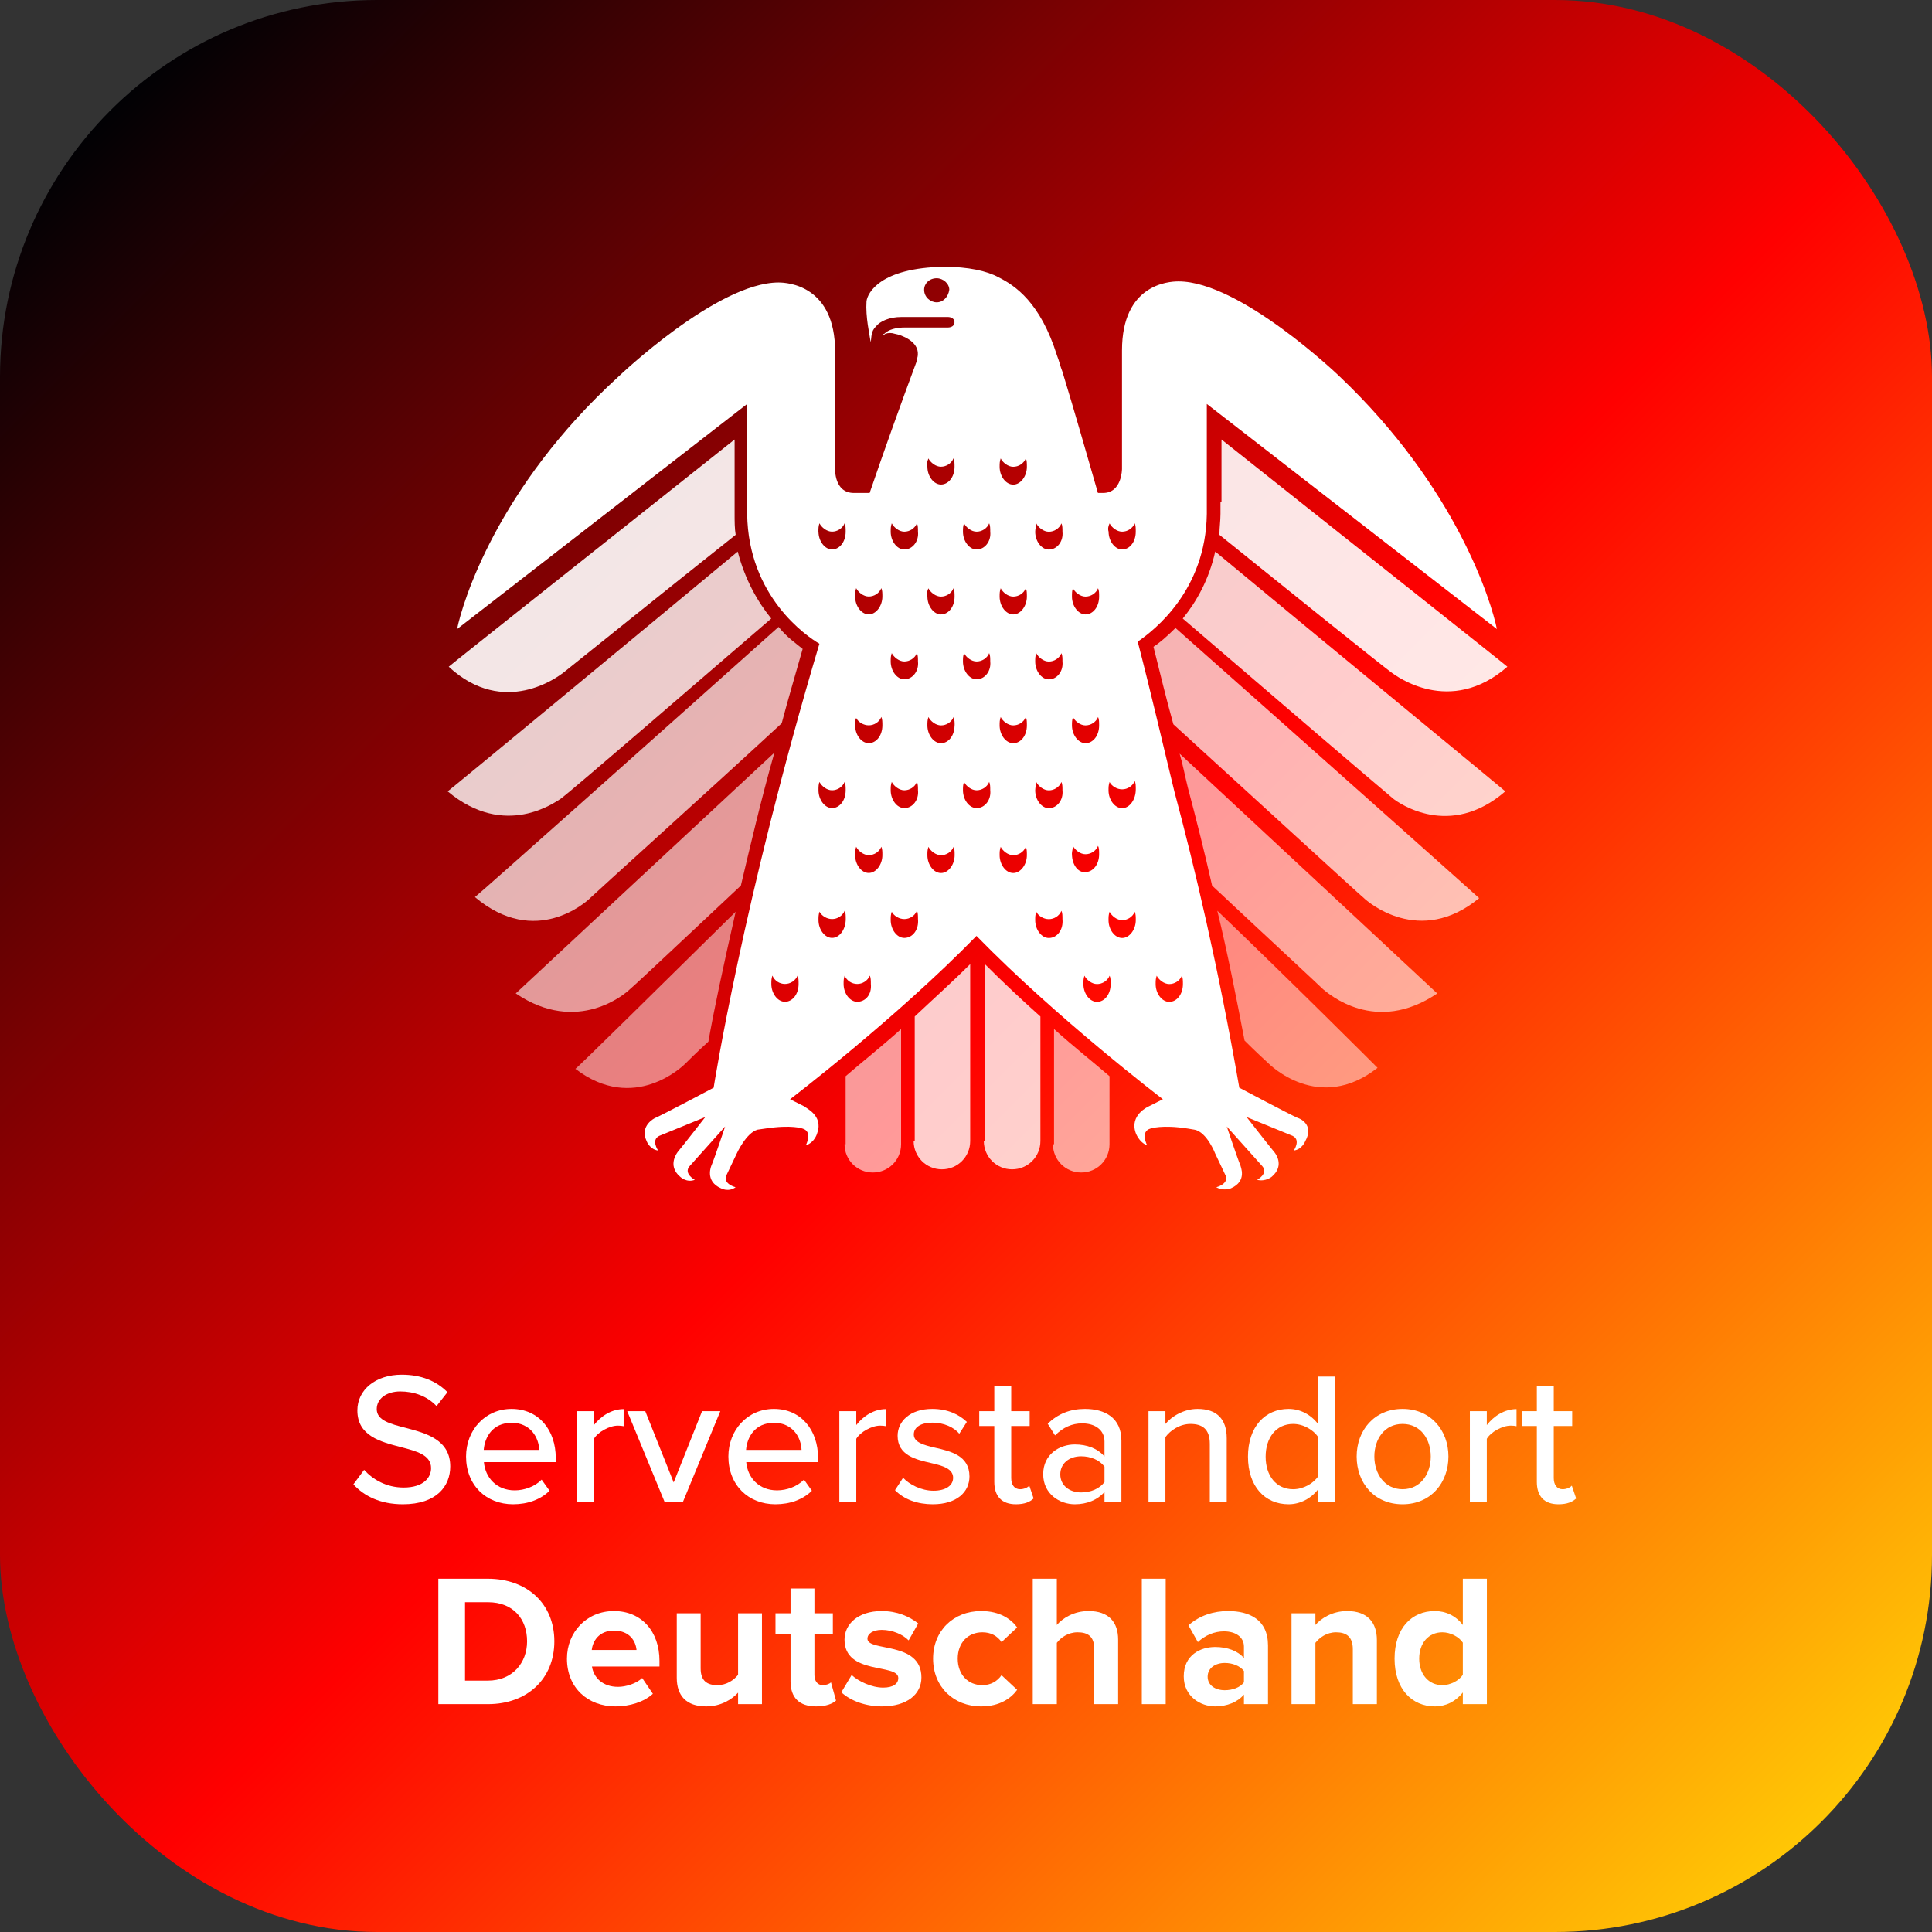 <svg width="82" height="82" viewBox="0 0 82 82" fill="none" xmlns="http://www.w3.org/2000/svg">
<rect x="0" y="0" width="82" height="82" fill="#333333" stroke="none"/>
<rect width="82" height="82" rx="16" fill="url(#paint0_linear_1_337)"/>
<path opacity="0.5" d="M30.067 44.208C30.29 42.92 30.689 41.053 31.224 38.698C28.113 41.764 24.512 45.319 24.422 45.364C26.912 47.275 29.001 45.232 29.089 45.142C29.176 45.052 29.578 44.653 30.067 44.208Z" fill="white"/>
<path opacity="0.6" d="M35.845 48.565C35.845 49.231 36.379 49.765 37.045 49.765C37.712 49.765 38.245 49.231 38.245 48.565V43.676C37.401 44.433 36.557 45.099 35.891 45.677V48.565H35.844H35.845Z" fill="white"/>
<path opacity="0.8" d="M38.778 48.43C38.778 49.096 39.312 49.63 39.978 49.63C40.645 49.63 41.178 49.096 41.178 48.43V40.92C40.422 41.676 39.578 42.43 38.824 43.142V48.429H38.777L38.778 48.43Z" fill="white"/>
<path opacity="0.6" d="M44.69 48.565C44.69 49.231 45.224 49.765 45.891 49.765C46.557 49.765 47.091 49.231 47.091 48.565V45.677C46.424 45.1 45.58 44.434 44.736 43.676V48.565H44.689H44.69Z" fill="white"/>
<path opacity="0.8" d="M41.757 48.43C41.757 49.096 42.291 49.63 42.957 49.63C43.624 49.63 44.158 49.096 44.158 48.43V43.143C43.358 42.431 42.557 41.677 41.803 40.921V48.431H41.756L41.757 48.43Z" fill="white"/>
<path opacity="0.6" d="M31.445 37.588C31.845 35.9 32.289 33.988 32.868 31.944C28.423 36.078 21.979 42.076 21.89 42.164C24.512 43.942 26.556 42.164 26.734 41.986C27.002 41.764 29.311 39.587 31.445 37.587V37.588Z" fill="white"/>
<path opacity="0.9" d="M23.891 28.566C24.113 28.388 28.647 24.744 31.224 22.699C31.179 22.431 31.179 22.122 31.179 21.81V18.654C26.423 22.431 19.135 28.208 19.045 28.298C21.399 30.475 23.711 28.698 23.889 28.566H23.891Z" fill="white"/>
<path opacity="0.8" d="M23.801 33.898C24.29 33.543 29.89 28.697 32.734 26.253C32.157 25.542 31.623 24.608 31.311 23.41C26.6 27.322 19.133 33.499 19 33.588C21.444 35.632 23.578 34.032 23.801 33.9V33.898Z" fill="white"/>
<path opacity="0.7" d="M25.044 38.12C25.222 37.942 30.245 33.409 33.178 30.698C33.446 29.676 33.755 28.653 34.067 27.542C33.8 27.32 33.401 27.053 33.045 26.608C28.424 30.742 20.245 38.03 20.157 38.075C22.736 40.252 24.913 38.252 25.046 38.12H25.044Z" fill="white"/>
<path opacity="0.5" d="M52.823 44.164C53.311 44.653 53.756 45.053 53.801 45.098C53.891 45.188 55.978 47.275 58.468 45.321C58.423 45.276 54.823 41.676 51.666 38.654C52.11 40.477 52.465 42.299 52.823 44.164Z" fill="white"/>
<path opacity="0.9" d="M51.801 21.321V21.81C51.801 22.122 51.756 22.386 51.756 22.699C54.29 24.743 58.822 28.388 59.089 28.566C59.222 28.655 61.533 30.433 63.978 28.298C63.888 28.208 56.6 22.431 51.844 18.654V21.321H51.799H51.801Z" fill="white"/>
<path opacity="0.8" d="M50.201 26.254C53.044 28.698 58.645 33.499 59.134 33.899C59.356 34.076 61.533 35.632 63.89 33.587C63.8 33.497 56.289 27.321 51.578 23.409C51.311 24.609 50.779 25.541 50.201 26.252V26.254Z" fill="white"/>
<path opacity="0.7" d="M48.958 27.454C49.225 28.521 49.491 29.631 49.802 30.742C52.78 33.454 57.668 37.942 57.891 38.12C58.024 38.252 60.245 40.209 62.78 38.12C62.69 38.03 54.513 30.742 49.891 26.653C49.536 27.008 49.225 27.275 48.958 27.452V27.454Z" fill="white"/>
<path opacity="0.6" d="M50.423 33.454C50.778 34.787 51.135 36.21 51.445 37.588C53.577 39.588 55.934 41.765 56.156 41.987C56.379 42.165 58.378 43.943 61 42.165C60.91 42.075 54.511 36.12 50.067 31.987C50.2 32.431 50.29 32.921 50.422 33.453L50.424 33.455L50.423 33.454Z" fill="white"/>
<path d="M55.089 47.453C54.777 47.321 52.6 46.166 52.6 46.166C51.711 41.055 50.69 36.744 49.843 33.589C49.355 31.588 48.865 29.454 48.288 27.233C48.999 26.744 51.176 25.056 51.221 21.811V17.145L63.533 26.699C63.31 25.588 61.845 20.699 56.821 15.944C56.821 15.944 52.644 11.944 50.02 11.944C49.576 11.944 47.621 12.077 47.621 14.877V19.9C47.621 19.9 47.621 20.922 46.822 20.922H46.599C46.11 19.234 45.62 17.499 45.089 15.766C44.999 15.544 44.956 15.322 44.866 15.1C44.155 12.833 43.088 12.122 42.377 11.767C41.888 11.499 41.089 11.323 40.065 11.323C37.353 11.368 36.82 12.434 36.777 12.788C36.732 13.455 36.91 14.211 36.954 14.521C36.999 14.299 36.954 14.077 37.177 13.855C37.355 13.632 37.754 13.455 38.243 13.455H40.244C40.244 13.455 40.511 13.455 40.511 13.677C40.511 13.9 40.244 13.9 40.244 13.9H38.421C38.021 13.9 37.71 13.989 37.532 14.167C37.487 14.167 37.487 14.212 37.487 14.212C37.487 14.212 37.532 14.212 37.577 14.167C37.71 14.122 37.844 14.122 37.977 14.167C38.244 14.212 38.999 14.479 38.956 15.056C38.956 15.146 38.911 15.233 38.911 15.323C38.2 17.234 37.533 19.1 36.91 20.923H36.244C35.4 20.923 35.445 19.901 35.445 19.901V14.923C35.445 12.122 33.444 11.99 33.045 11.99C30.424 11.99 26.244 15.99 26.244 15.99C21.088 20.7 19.623 25.589 19.4 26.7L31.712 17.146V21.812C31.756 25.322 34.246 27.012 34.778 27.322C31.532 38.209 30.289 46.166 30.289 46.166C30.289 46.166 28.112 47.322 27.8 47.453C27.8 47.453 27.133 47.766 27.444 48.432C27.444 48.432 27.577 48.787 27.933 48.832C27.933 48.832 27.621 48.388 27.978 48.211L29.934 47.411C29.934 47.411 29 48.612 28.777 48.877C28.777 48.877 28.288 49.454 28.867 49.944C28.867 49.944 29.134 50.211 29.489 50.076C29.489 50.076 29 49.809 29.266 49.499L30.777 47.812C30.777 47.812 30.333 49.144 30.2 49.457C30.2 49.457 29.888 50.123 30.6 50.435C30.6 50.435 30.912 50.613 31.222 50.39C31.222 50.39 30.688 50.258 30.822 49.902L31.266 48.968C31.266 48.968 31.666 48.079 32.154 47.946L32.467 47.901C33.623 47.724 34.067 47.901 34.067 47.901C34.511 48.034 34.2 48.613 34.2 48.613C34.6 48.48 34.689 48.079 34.689 48.079C34.956 47.323 34.155 47.013 34.155 46.968C33.8 46.79 33.533 46.655 33.533 46.655C33.533 46.655 38.022 43.233 41.445 39.723C44.868 43.233 49.357 46.655 49.357 46.655C49.357 46.655 49.089 46.788 48.735 46.968C48.735 46.968 47.936 47.323 48.201 48.079C48.201 48.079 48.334 48.479 48.69 48.613C48.69 48.613 48.378 48.036 48.823 47.901C48.823 47.901 49.312 47.724 50.423 47.901L50.691 47.946C51.224 48.036 51.58 48.968 51.58 48.968L52.023 49.902C52.156 50.257 51.623 50.39 51.623 50.39C51.936 50.568 52.245 50.435 52.245 50.435C52.956 50.123 52.645 49.502 52.645 49.457C52.512 49.144 52.068 47.812 52.068 47.812L53.579 49.499C53.846 49.812 53.356 50.076 53.356 50.076C53.712 50.166 53.978 49.944 53.978 49.944C54.555 49.455 54.111 48.922 54.068 48.877C53.845 48.61 52.911 47.411 52.911 47.411L54.867 48.211C55.222 48.388 54.912 48.832 54.912 48.832C55.267 48.787 55.401 48.432 55.401 48.432C55.801 47.721 55.133 47.453 55.088 47.453L55.086 47.455L55.089 47.453ZM39.757 12.832C39.489 12.832 39.223 12.61 39.223 12.299C39.223 12.031 39.446 11.81 39.757 11.81C40.024 11.81 40.291 12.032 40.291 12.299C40.246 12.611 40.023 12.832 39.757 12.832ZM39.402 19.453C39.492 19.631 39.714 19.809 39.935 19.809C40.157 19.809 40.38 19.676 40.469 19.453C40.514 19.543 40.514 19.676 40.514 19.809C40.514 20.253 40.247 20.565 39.938 20.565C39.628 20.565 39.361 20.21 39.361 19.809C39.316 19.676 39.361 19.586 39.406 19.453H39.402ZM34.736 22.564C34.736 22.431 34.736 22.341 34.78 22.209C34.87 22.386 35.093 22.564 35.314 22.564C35.536 22.564 35.758 22.431 35.848 22.209C35.893 22.299 35.893 22.431 35.893 22.564C35.893 23.008 35.626 23.32 35.316 23.32C35.007 23.32 34.739 22.965 34.739 22.564H34.736ZM34.78 33.187C34.87 33.364 35.093 33.542 35.314 33.542C35.536 33.542 35.758 33.409 35.848 33.187C35.893 33.276 35.893 33.409 35.893 33.542C35.893 33.986 35.626 34.298 35.316 34.298C35.007 34.298 34.739 33.943 34.739 33.542C34.739 33.409 34.739 33.274 34.784 33.187H34.78ZM33.315 42.518C33.003 42.518 32.738 42.163 32.738 41.762C32.738 41.629 32.738 41.54 32.783 41.407C32.873 41.629 33.095 41.762 33.317 41.762C33.538 41.762 33.761 41.629 33.851 41.407C33.895 41.497 33.895 41.629 33.895 41.762C33.895 42.206 33.628 42.518 33.319 42.518H33.315ZM35.315 39.807C35.003 39.807 34.739 39.452 34.739 39.05C34.739 38.918 34.739 38.828 34.783 38.695C34.873 38.873 35.096 39.008 35.317 39.008C35.539 39.008 35.761 38.875 35.851 38.653C35.896 38.742 35.896 38.875 35.896 39.008C35.896 39.452 35.629 39.807 35.319 39.807H35.315ZM36.382 42.518C36.069 42.518 35.805 42.163 35.805 41.762C35.805 41.629 35.805 41.54 35.85 41.407C35.94 41.629 36.162 41.762 36.384 41.762C36.605 41.762 36.828 41.629 36.917 41.407C36.962 41.497 36.962 41.629 36.962 41.762C37.007 42.206 36.74 42.518 36.386 42.518H36.382ZM36.871 37.051C36.558 37.051 36.294 36.696 36.294 36.295C36.294 36.162 36.294 36.073 36.339 35.94C36.429 36.118 36.651 36.295 36.873 36.295C37.094 36.295 37.317 36.162 37.406 35.94C37.451 36.03 37.451 36.162 37.451 36.295C37.451 36.695 37.184 37.051 36.875 37.051H36.871ZM36.871 31.541C36.558 31.541 36.294 31.186 36.294 30.785C36.294 30.653 36.294 30.563 36.339 30.473C36.429 30.651 36.651 30.785 36.873 30.785C37.094 30.785 37.317 30.653 37.406 30.43C37.451 30.52 37.451 30.653 37.451 30.785C37.451 31.229 37.184 31.541 36.875 31.541H36.871ZM36.871 26.075C36.558 26.075 36.294 25.719 36.294 25.318C36.294 25.186 36.294 25.096 36.339 24.963C36.429 25.141 36.651 25.318 36.873 25.318C37.094 25.318 37.317 25.186 37.406 24.963C37.451 25.053 37.451 25.186 37.451 25.318C37.451 25.718 37.184 26.075 36.875 26.075H36.871ZM38.381 39.808C38.069 39.808 37.804 39.453 37.804 39.051C37.804 38.919 37.804 38.829 37.849 38.696C37.939 38.874 38.162 39.009 38.383 39.009C38.605 39.009 38.827 38.876 38.917 38.654C38.962 38.743 38.962 38.876 38.962 39.009C39.007 39.453 38.739 39.808 38.385 39.808H38.381ZM38.381 34.298C38.069 34.298 37.804 33.943 37.804 33.542C37.804 33.409 37.804 33.319 37.849 33.187C37.939 33.364 38.162 33.542 38.383 33.542C38.605 33.542 38.827 33.409 38.917 33.187C38.962 33.276 38.962 33.409 38.962 33.542C39.007 33.942 38.739 34.298 38.385 34.298H38.381ZM38.381 28.831C38.069 28.831 37.804 28.476 37.804 28.075C37.804 27.942 37.804 27.852 37.849 27.72C37.939 27.897 38.162 28.075 38.383 28.075C38.605 28.075 38.827 27.942 38.917 27.72C38.962 27.809 38.962 27.942 38.962 28.075C39.007 28.475 38.739 28.831 38.385 28.831H38.381ZM38.381 23.321C38.069 23.321 37.804 22.966 37.804 22.565C37.804 22.432 37.804 22.343 37.849 22.21C37.939 22.387 38.162 22.565 38.383 22.565C38.605 22.565 38.827 22.432 38.917 22.21C38.962 22.3 38.962 22.432 38.962 22.565C39.007 22.965 38.739 23.321 38.385 23.321H38.381ZM39.403 24.966C39.492 25.144 39.715 25.321 39.937 25.321C40.158 25.321 40.38 25.189 40.47 24.966C40.515 25.056 40.515 25.189 40.515 25.321C40.515 25.765 40.248 26.078 39.938 26.078C39.629 26.078 39.362 25.722 39.362 25.321C39.317 25.189 39.362 25.054 39.407 24.966H39.403ZM40.514 30.788C40.514 31.232 40.247 31.544 39.938 31.544C39.628 31.544 39.361 31.189 39.361 30.788C39.361 30.656 39.361 30.566 39.406 30.433C39.495 30.611 39.718 30.788 39.94 30.788C40.161 30.788 40.383 30.656 40.473 30.433C40.518 30.566 40.518 30.656 40.518 30.788H40.514ZM39.938 37.054C39.625 37.054 39.361 36.699 39.361 36.298C39.361 36.165 39.361 36.076 39.406 35.943C39.495 36.12 39.718 36.298 39.94 36.298C40.161 36.298 40.383 36.165 40.473 35.943C40.518 36.033 40.518 36.165 40.518 36.298C40.518 36.698 40.251 37.054 39.941 37.054H39.938ZM41.448 34.298C41.136 34.298 40.871 33.943 40.871 33.542C40.871 33.409 40.871 33.319 40.916 33.187C41.006 33.364 41.228 33.542 41.45 33.542C41.672 33.542 41.894 33.409 41.984 33.187C42.029 33.276 42.029 33.409 42.029 33.542C42.074 33.942 41.806 34.298 41.452 34.298H41.448ZM41.448 28.831C41.136 28.831 40.871 28.476 40.871 28.075C40.871 27.942 40.871 27.852 40.916 27.72C41.006 27.897 41.228 28.075 41.45 28.075C41.672 28.075 41.894 27.942 41.984 27.72C42.029 27.809 42.029 27.942 42.029 28.075C42.074 28.475 41.806 28.831 41.452 28.831H41.448ZM41.448 23.321C41.136 23.321 40.871 22.966 40.871 22.565C40.871 22.432 40.871 22.343 40.916 22.21C41.006 22.387 41.228 22.565 41.45 22.565C41.672 22.565 41.894 22.432 41.984 22.21C42.029 22.3 42.029 22.432 42.029 22.565C42.074 22.965 41.806 23.321 41.452 23.321H41.448ZM47.093 22.21C47.183 22.387 47.405 22.565 47.627 22.565C47.848 22.565 48.071 22.432 48.16 22.21C48.205 22.3 48.205 22.432 48.205 22.565C48.205 23.009 47.938 23.321 47.629 23.321C47.319 23.321 47.052 22.966 47.052 22.565C47.007 22.432 47.052 22.298 47.097 22.21H47.093ZM45.538 24.966C45.627 25.144 45.85 25.321 46.071 25.321C46.293 25.321 46.515 25.189 46.605 24.966C46.65 25.056 46.65 25.189 46.65 25.321C46.65 25.765 46.383 26.078 46.073 26.078C45.764 26.078 45.497 25.722 45.497 25.321C45.497 25.189 45.497 25.054 45.541 24.966H45.538ZM45.538 30.433C45.627 30.611 45.85 30.788 46.071 30.788C46.293 30.788 46.515 30.656 46.605 30.433C46.65 30.523 46.65 30.656 46.65 30.788C46.65 31.232 46.383 31.544 46.073 31.544C45.764 31.544 45.497 31.189 45.497 30.788C45.497 30.656 45.497 30.566 45.541 30.433H45.538ZM43.003 37.054C42.691 37.054 42.427 36.699 42.427 36.298C42.427 36.165 42.427 36.076 42.472 35.943C42.561 36.12 42.784 36.298 43.005 36.298C43.227 36.298 43.449 36.165 43.539 35.943C43.584 36.033 43.584 36.165 43.584 36.298C43.584 36.698 43.317 37.054 43.007 37.054H43.003ZM43.003 31.544C42.691 31.544 42.427 31.189 42.427 30.788C42.427 30.656 42.427 30.566 42.472 30.433C42.561 30.611 42.784 30.788 43.005 30.788C43.227 30.788 43.449 30.656 43.539 30.433C43.584 30.523 43.584 30.656 43.584 30.788C43.584 31.232 43.317 31.544 43.007 31.544H43.003ZM43.003 26.078C42.691 26.078 42.427 25.722 42.427 25.321C42.427 25.189 42.427 25.099 42.472 24.966C42.561 25.144 42.784 25.321 43.005 25.321C43.227 25.321 43.449 25.189 43.539 24.966C43.584 25.056 43.584 25.189 43.584 25.321C43.584 25.721 43.317 26.078 43.007 26.078H43.003ZM43.003 20.568C42.691 20.568 42.427 20.213 42.427 19.812C42.427 19.679 42.427 19.589 42.472 19.456C42.561 19.634 42.784 19.812 43.005 19.812C43.227 19.812 43.449 19.679 43.539 19.456C43.584 19.546 43.584 19.679 43.584 19.812C43.584 20.212 43.317 20.568 43.007 20.568H43.003ZM44.514 39.811C44.202 39.811 43.937 39.456 43.937 39.054C43.937 38.922 43.937 38.832 43.982 38.699C44.072 38.877 44.294 39.012 44.516 39.012C44.737 39.012 44.96 38.879 45.05 38.657C45.095 38.746 45.094 38.879 45.094 39.012C45.139 39.456 44.872 39.811 44.518 39.811H44.514ZM44.514 34.301C44.202 34.301 43.937 33.946 43.937 33.545C43.937 33.412 43.982 33.322 43.982 33.19C44.072 33.367 44.294 33.545 44.516 33.545C44.737 33.545 44.96 33.412 45.05 33.19C45.095 33.279 45.094 33.412 45.094 33.545C45.139 33.945 44.872 34.301 44.518 34.301H44.514ZM44.514 28.834C44.202 28.834 43.937 28.479 43.937 28.078C43.937 27.945 43.937 27.855 43.982 27.723C44.072 27.9 44.294 28.078 44.516 28.078C44.737 28.078 44.96 27.945 45.05 27.723C45.095 27.812 45.094 27.945 45.094 28.078C45.139 28.478 44.872 28.834 44.518 28.834H44.514ZM44.514 23.324C44.202 23.324 43.937 22.969 43.937 22.568C43.937 22.435 43.982 22.346 43.982 22.213C44.072 22.39 44.294 22.568 44.516 22.568C44.737 22.568 44.96 22.435 45.05 22.213C45.095 22.303 45.094 22.435 45.094 22.568C45.139 22.968 44.872 23.324 44.518 23.324H44.514ZM45.493 36.256C45.493 36.123 45.538 36.034 45.538 35.901C45.627 36.079 45.85 36.256 46.071 36.256C46.293 36.256 46.515 36.123 46.605 35.901C46.65 35.991 46.65 36.123 46.65 36.256C46.65 36.7 46.383 37.012 46.073 37.012C45.761 37.057 45.497 36.7 45.497 36.256H45.493ZM46.559 42.522C46.247 42.522 45.983 42.167 45.983 41.766C45.983 41.633 45.983 41.544 46.027 41.411C46.117 41.589 46.34 41.766 46.561 41.766C46.783 41.766 47.005 41.633 47.095 41.411C47.14 41.501 47.14 41.633 47.14 41.766C47.14 42.21 46.872 42.522 46.563 42.522H46.559ZM47.626 39.811C47.313 39.811 47.049 39.456 47.049 39.054C47.049 38.922 47.049 38.832 47.094 38.699C47.184 38.877 47.406 39.054 47.628 39.054C47.849 39.054 48.072 38.922 48.161 38.699C48.206 38.789 48.206 38.922 48.206 39.054C48.206 39.455 47.939 39.811 47.63 39.811H47.626ZM47.626 34.301C47.313 34.301 47.049 33.946 47.049 33.545C47.049 33.412 47.049 33.322 47.094 33.19C47.184 33.367 47.406 33.502 47.628 33.502C47.849 33.502 48.072 33.369 48.161 33.147C48.206 33.236 48.206 33.369 48.206 33.502C48.206 33.946 47.939 34.301 47.63 34.301H47.626ZM49.626 42.522C49.314 42.522 49.049 42.167 49.049 41.766C49.049 41.633 49.049 41.544 49.094 41.411C49.184 41.589 49.407 41.766 49.628 41.766C49.849 41.766 50.072 41.633 50.162 41.411C50.207 41.501 50.207 41.633 50.207 41.766C50.207 42.21 49.939 42.522 49.63 42.522H49.626Z" fill="white"/>
<path d="M15.455 62.385C15.814 62.784 16.389 63.135 17.131 63.135C17.993 63.135 18.296 62.696 18.296 62.313C18.296 61.754 17.69 61.595 17.011 61.419C16.157 61.196 15.168 60.948 15.168 59.863C15.168 58.985 15.942 58.346 17.051 58.346C17.873 58.346 18.52 58.61 18.991 59.089L18.528 59.679C18.121 59.248 17.562 59.057 16.987 59.057C16.413 59.057 15.99 59.36 15.99 59.807C15.99 60.286 16.564 60.437 17.227 60.605C18.097 60.836 19.11 61.108 19.11 62.241C19.11 63.071 18.536 63.845 17.099 63.845C16.149 63.845 15.455 63.502 15 62.999L15.455 62.385Z" fill="white"/>
<path d="M21.712 59.799C22.87 59.799 23.588 60.701 23.588 61.882V62.057H20.539C20.595 62.712 21.074 63.255 21.848 63.255C22.255 63.255 22.702 63.095 22.989 62.8L23.325 63.271C22.942 63.646 22.399 63.845 21.776 63.845C20.627 63.845 19.781 63.031 19.781 61.818C19.781 60.701 20.587 59.799 21.712 59.799ZM20.531 61.539H22.886C22.87 61.028 22.527 60.389 21.712 60.389C20.898 60.389 20.571 61.012 20.531 61.539Z" fill="white"/>
<path d="M24.49 63.749V59.895H25.208V60.485C25.504 60.102 25.959 59.807 26.469 59.807V60.533C26.398 60.517 26.318 60.509 26.222 60.509C25.863 60.509 25.376 60.781 25.208 61.068V63.749H24.49Z" fill="white"/>
<path d="M28.209 63.749L26.621 59.895H27.387L28.593 62.919L29.798 59.895H30.572L28.984 63.749H28.209Z" fill="white"/>
<path d="M32.847 59.799C34.004 59.799 34.722 60.701 34.722 61.882V62.057H31.673C31.729 62.712 32.208 63.255 32.982 63.255C33.389 63.255 33.836 63.095 34.124 62.8L34.459 63.271C34.076 63.646 33.533 63.845 32.91 63.845C31.761 63.845 30.915 63.031 30.915 61.818C30.915 60.701 31.721 59.799 32.847 59.799ZM31.665 61.539H34.02C34.004 61.028 33.661 60.389 32.847 60.389C32.033 60.389 31.705 61.012 31.665 61.539Z" fill="white"/>
<path d="M35.624 63.749V59.895H36.343V60.485C36.638 60.102 37.093 59.807 37.604 59.807V60.533C37.532 60.517 37.452 60.509 37.356 60.509C36.997 60.509 36.51 60.781 36.343 61.068V63.749H35.624Z" fill="white"/>
<path d="M38.33 62.72C38.593 63.007 39.104 63.271 39.623 63.271C40.142 63.271 40.453 63.047 40.453 62.72C40.453 62.337 40.014 62.209 39.519 62.097C38.865 61.946 38.098 61.77 38.098 60.94C38.098 60.326 38.625 59.799 39.567 59.799C40.23 59.799 40.708 60.038 41.036 60.35L40.716 60.852C40.493 60.581 40.062 60.382 39.575 60.382C39.088 60.382 38.785 60.573 38.785 60.884C38.785 61.219 39.2 61.331 39.679 61.443C40.349 61.595 41.147 61.778 41.147 62.664C41.147 63.327 40.605 63.845 39.591 63.845C38.944 63.845 38.378 63.646 37.987 63.247L38.33 62.72Z" fill="white"/>
<path d="M42.201 62.895V60.525H41.562V59.895H42.201V58.841H42.919V59.895H43.702V60.525H42.919V62.736C42.919 63.007 43.047 63.207 43.294 63.207C43.462 63.207 43.614 63.135 43.686 63.055L43.869 63.598C43.718 63.742 43.494 63.845 43.119 63.845C42.512 63.845 42.201 63.502 42.201 62.895Z" fill="white"/>
<path d="M46.878 63.749V63.327C46.575 63.662 46.136 63.845 45.617 63.845C44.979 63.845 44.276 63.414 44.276 62.568C44.276 61.722 44.971 61.307 45.617 61.307C46.136 61.307 46.583 61.475 46.878 61.818V61.18C46.878 60.701 46.487 60.413 45.936 60.413C45.497 60.413 45.122 60.581 44.779 60.924L44.468 60.429C44.899 60.006 45.425 59.799 46.048 59.799C46.886 59.799 47.596 60.166 47.596 61.148V63.749H46.878ZM46.878 62.249C46.663 61.962 46.288 61.81 45.888 61.81C45.37 61.81 45.002 62.121 45.002 62.576C45.002 63.031 45.37 63.342 45.888 63.342C46.288 63.342 46.663 63.191 46.878 62.904V62.249Z" fill="white"/>
<path d="M51.348 63.749V61.283C51.348 60.645 51.02 60.437 50.526 60.437C50.079 60.437 49.672 60.709 49.464 60.996V63.749H48.746V59.895H49.464V60.437C49.719 60.126 50.23 59.799 50.829 59.799C51.643 59.799 52.066 60.23 52.066 61.044V63.749H51.348Z" fill="white"/>
<path d="M55.953 63.749V63.199C55.666 63.582 55.203 63.845 54.692 63.845C53.686 63.845 52.968 63.087 52.968 61.826C52.968 60.565 53.686 59.799 54.692 59.799C55.187 59.799 55.642 60.038 55.953 60.453V58.426H56.671V63.749H55.953ZM55.953 61.004C55.754 60.693 55.323 60.437 54.884 60.437C54.165 60.437 53.718 61.02 53.718 61.826C53.718 62.632 54.165 63.207 54.884 63.207C55.323 63.207 55.754 62.959 55.953 62.648V61.004Z" fill="white"/>
<path d="M57.581 61.818C57.581 60.709 58.332 59.799 59.529 59.799C60.726 59.799 61.476 60.709 61.476 61.818C61.476 62.927 60.734 63.845 59.529 63.845C58.324 63.845 57.581 62.935 57.581 61.818ZM60.726 61.818C60.726 61.092 60.303 60.437 59.529 60.437C58.755 60.437 58.332 61.092 58.332 61.818C58.332 62.544 58.763 63.207 59.529 63.207C60.295 63.207 60.726 62.552 60.726 61.818Z" fill="white"/>
<path d="M62.386 63.749V59.895H63.105V60.485C63.4 60.102 63.855 59.807 64.366 59.807V60.533C64.294 60.517 64.214 60.509 64.118 60.509C63.759 60.509 63.272 60.781 63.105 61.068V63.749H62.386Z" fill="white"/>
<path d="M65.228 62.895V60.525H64.589V59.895H65.228V58.841H65.946V59.895H66.728V60.525H65.946V62.736C65.946 63.007 66.074 63.207 66.321 63.207C66.489 63.207 66.64 63.135 66.712 63.055L66.896 63.598C66.744 63.742 66.521 63.845 66.145 63.845C65.539 63.845 65.228 63.502 65.228 62.895Z" fill="white"/>
<path d="M18.604 72.329V67.006H20.703C22.371 67.006 23.528 68.067 23.528 69.663C23.528 71.26 22.371 72.329 20.711 72.329H18.604ZM22.371 69.663C22.371 68.73 21.796 68.003 20.711 68.003H19.737V71.331H20.703C21.756 71.331 22.371 70.573 22.371 69.663Z" fill="white"/>
<path d="M24.063 70.398C24.063 69.28 24.893 68.378 26.058 68.378C27.224 68.378 27.99 69.24 27.99 70.493V70.733H25.125C25.196 71.204 25.579 71.595 26.234 71.595C26.561 71.595 27.008 71.459 27.256 71.22L27.71 71.89C27.327 72.241 26.721 72.425 26.122 72.425C24.949 72.425 24.063 71.635 24.063 70.398ZM26.058 69.208C25.428 69.208 25.157 69.647 25.116 70.031H27.016C26.984 69.663 26.729 69.208 26.058 69.208Z" fill="white"/>
<path d="M31.326 72.329V71.842C31.063 72.129 30.6 72.425 29.969 72.425C29.123 72.425 28.724 71.962 28.724 71.212V68.474H29.738V70.813C29.738 71.347 30.017 71.523 30.448 71.523C30.839 71.523 31.151 71.307 31.326 71.084V68.474H32.34V72.329H31.326Z" fill="white"/>
<path d="M33.553 71.363V69.36H32.914V68.474H33.553V67.421H34.567V68.474H35.349V69.36H34.567V71.092C34.567 71.339 34.694 71.523 34.918 71.523C35.069 71.523 35.213 71.467 35.269 71.403L35.484 72.177C35.333 72.313 35.062 72.425 34.638 72.425C33.928 72.425 33.553 72.058 33.553 71.363Z" fill="white"/>
<path d="M35.708 71.826L36.147 71.092C36.434 71.363 37.001 71.627 37.48 71.627C37.919 71.627 38.126 71.459 38.126 71.22C38.126 70.589 35.844 71.108 35.844 69.591C35.844 68.945 36.402 68.378 37.424 68.378C38.071 68.378 38.589 68.602 38.972 68.905L38.565 69.623C38.334 69.384 37.895 69.177 37.424 69.177C37.057 69.177 36.817 69.336 36.817 69.552C36.817 70.118 39.108 69.639 39.108 71.196C39.108 71.906 38.502 72.425 37.432 72.425C36.761 72.425 36.115 72.201 35.708 71.826Z" fill="white"/>
<path d="M39.603 70.398C39.603 69.216 40.465 68.378 41.646 68.378C42.437 68.378 42.915 68.722 43.171 69.073L42.508 69.695C42.325 69.424 42.045 69.28 41.694 69.28C41.08 69.28 40.649 69.727 40.649 70.398C40.649 71.068 41.08 71.523 41.694 71.523C42.045 71.523 42.325 71.363 42.508 71.1L43.171 71.722C42.915 72.074 42.437 72.425 41.646 72.425C40.465 72.425 39.603 71.587 39.603 70.398Z" fill="white"/>
<path d="M46.443 72.329V69.983C46.443 69.448 46.164 69.28 45.733 69.28C45.334 69.28 45.022 69.504 44.855 69.727V72.329H43.833V67.006H44.855V68.969C45.102 68.682 45.573 68.378 46.204 68.378C47.05 68.378 47.457 68.841 47.457 69.591V72.329H46.443Z" fill="white"/>
<path d="M48.462 72.329V67.006H49.476V72.329H48.462Z" fill="white"/>
<path d="M52.797 72.329V71.922C52.533 72.241 52.078 72.425 51.575 72.425C50.961 72.425 50.242 72.01 50.242 71.148C50.242 70.238 50.961 69.903 51.575 69.903C52.094 69.903 52.541 70.07 52.797 70.374V69.887C52.797 69.496 52.461 69.24 51.95 69.24C51.543 69.24 51.16 69.4 50.841 69.695L50.442 68.985C50.913 68.562 51.519 68.378 52.126 68.378C53.012 68.378 53.818 68.73 53.818 69.839V72.329H52.797ZM52.797 71.403V70.924C52.629 70.701 52.31 70.581 51.982 70.581C51.583 70.581 51.256 70.797 51.256 71.164C51.256 71.531 51.583 71.738 51.982 71.738C52.31 71.738 52.629 71.627 52.797 71.403Z" fill="white"/>
<path d="M57.418 72.329V69.999C57.418 69.464 57.138 69.28 56.707 69.28C56.308 69.28 56.005 69.504 55.83 69.727V72.329H54.816V68.474H55.83V68.969C56.077 68.682 56.556 68.378 57.178 68.378C58.032 68.378 58.439 68.857 58.439 69.608V72.329H57.418Z" fill="white"/>
<path d="M62.087 72.329V71.834C61.784 72.217 61.368 72.425 60.898 72.425C59.932 72.425 59.19 71.691 59.19 70.398C59.19 69.105 59.916 68.378 60.898 68.378C61.353 68.378 61.784 68.57 62.087 68.969V67.006H63.108V72.329H62.087ZM62.087 71.084V69.719C61.919 69.464 61.552 69.28 61.217 69.28C60.634 69.28 60.235 69.735 60.235 70.398C60.235 71.06 60.634 71.523 61.217 71.523C61.552 71.523 61.919 71.339 62.087 71.084Z" fill="white"/>
<defs>
<linearGradient id="paint0_linear_1_337" x1="5.5" y1="3.5" x2="82" y2="80" gradientUnits="userSpaceOnUse">
<stop stop-color="#000104"/>
<stop offset="0.5" stop-color="#FF0000"/>
<stop offset="1" stop-color="#FFDC06"/>
</linearGradient>
</defs>
</svg>
